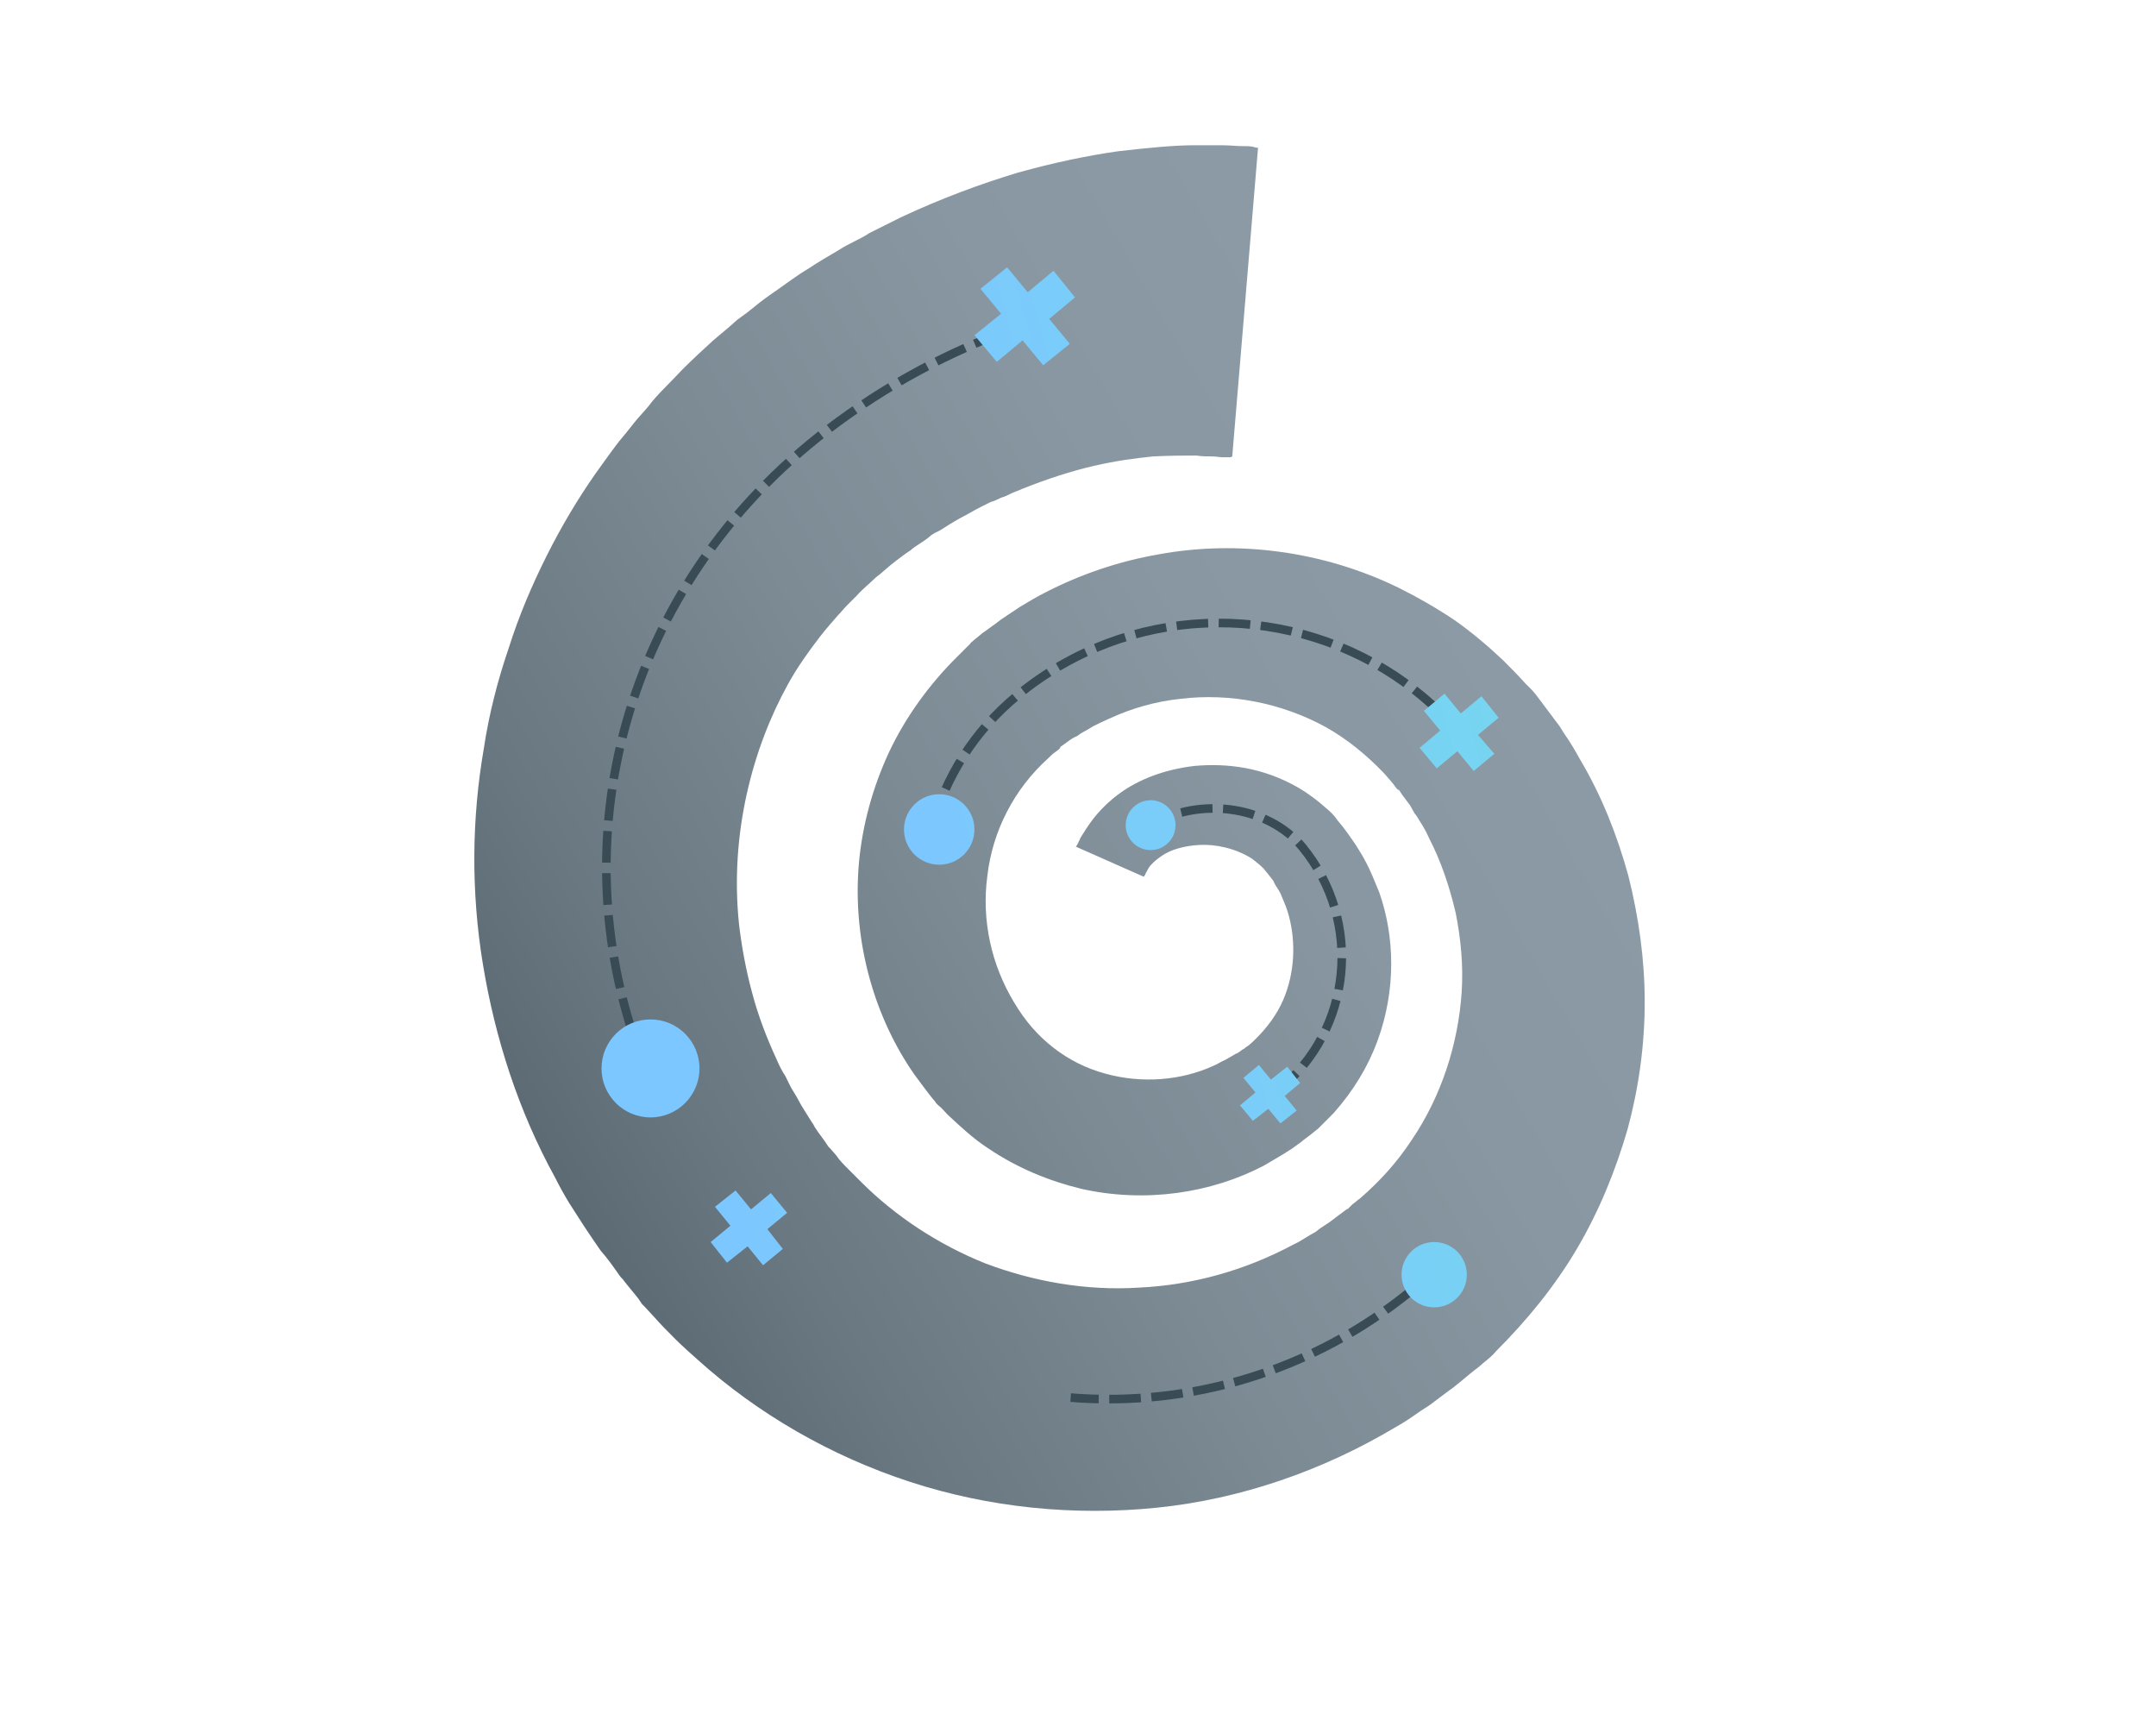 <?xml version="1.0" encoding="utf-8"?>
<!-- Generator: Adobe Illustrator 18.0.0, SVG Export Plug-In . SVG Version: 6.00 Build 0)  -->
<!DOCTYPE svg PUBLIC "-//W3C//DTD SVG 1.1//EN" "http://www.w3.org/Graphics/SVG/1.1/DTD/svg11.dtd">
<svg version="1.1" xmlns="http://www.w3.org/2000/svg" xmlns:xlink="http://www.w3.org/1999/xlink" x="0px" y="0px"
	 viewBox="0 0 250.9 200.9" enable-background="new 0 0 250.9 200.9" xml:space="preserve">
<g id="locked">
	<g>
		<g>
			<linearGradient id="SVGID_1_" gradientUnits="userSpaceOnUse" x1="60.756" y1="137.244" x2="181.557" y2="67.5">
				<stop  offset="0" style="stop-color:#5A6872"/>
				<stop  offset="0.167" style="stop-color:#6A7882"/>
				<stop  offset="0.44" style="stop-color:#7D8B95"/>
				<stop  offset="0.716" style="stop-color:#8897A1"/>
				<stop  offset="1" style="stop-color:#8C9BA5"/>
			</linearGradient>
			<path fill="url(#SVGID_1_)" d="M125.2,98.5c0,0,0.1-0.1,0.2-0.3c0.1-0.1,0.1-0.3,0.2-0.4c0.1-0.3,0.3-0.6,0.5-0.9
				c0.8-1.3,2-3,4.2-4.6c2.2-1.6,5.2-2.8,8.8-3.2c3.6-0.3,7.8,0.1,12.1,2.6c1,0.6,2.1,1.4,3.1,2.3c0.5,0.4,1,0.9,1.4,1.5
				c0.5,0.6,0.6,0.7,1.1,1.4c0.4,0.6,0.8,1.1,1.1,1.6c0.3,0.5,0.7,1.1,1,1.7c0.6,1.1,1.1,2.4,1.6,3.6c1.8,5.1,2,11.3-0.2,17.3
				c-1.1,3-2.8,5.8-5.1,8.4c-0.6,0.6-1.2,1.2-1.8,1.8l-0.5,0.4l-0.5,0.4l-0.4,0.3c-0.1,0.1-0.3,0.2-0.5,0.4l-1.1,0.8l-1.1,0.7
				c-0.7,0.4-1.5,0.9-2.2,1.3c-6.1,3.2-13.8,4.4-21.3,2.7c-3.7-0.9-7.4-2.4-10.8-4.7c-1.7-1.1-3.2-2.5-4.7-3.9
				c-0.4-0.4-0.7-0.8-1.1-1.1l-0.3-0.3c0.1,0.1-0.2-0.3-0.2-0.3l-0.1-0.1l-0.4-0.5c-0.4-0.5-1.2-1.6-1.8-2.4
				c-4.6-6.6-7.1-15.2-6.5-23.9c0.3-4.3,1.4-8.7,3.2-12.8c1.8-4.1,4.5-8,7.7-11.3c0.4-0.4,0.8-0.8,1.2-1.2l0.6-0.6l0.3-0.3
				c0.1-0.1-0.1,0,0.3-0.3l0.1-0.1l1.1-0.9l0.3-0.2l0.4-0.3l0.7-0.5c1-0.8,1.9-1.3,2.9-2c1-0.6,2-1.2,3-1.7
				c4.1-2.1,8.5-3.6,13.1-4.4c9.2-1.7,19.2-0.4,28,3.9c2.2,1.1,4.3,2.3,6.4,3.7c2,1.4,3.9,3,5.7,4.7c0.9,0.9,1.8,1.8,2.6,2.7
				l0.3,0.3l0.2,0.2l0.3,0.3l0.5,0.6l0.9,1.2l1.2,1.6l0.6,0.8l0.5,0.8c0.7,1,1.3,2,1.9,3.1c2.5,4.2,4.3,8.8,5.6,13.5
				c1.2,4.8,1.9,9.7,1.9,14.7c0,5-0.7,10-2,14.8c-1.4,4.8-3.3,9.5-5.9,13.9c-2.6,4.4-5.8,8.3-9.4,11.9c-0.4,0.5-0.9,0.9-1.4,1.3
				l-0.7,0.6l-0.4,0.3l-0.5,0.4l-1.2,1c-0.4,0.3-0.7,0.6-1.3,1l-1.6,1.2c-0.5,0.4-1.1,0.8-1.6,1.1c-1,0.7-2,1.4-3.1,2
				c-8.4,5-17.9,8.3-27.6,9.3c-9.7,1-19.6,0-28.8-3c-9.2-3-17.7-7.9-24.7-14.2c-0.9-0.8-1.8-1.6-2.6-2.4c-0.8-0.8-1.7-1.7-2.4-2.5
				l-1.2-1.3l-0.3-0.3l-0.4-0.6l-0.4-0.5l-0.9-1.1l-0.4-0.5c-0.1-0.2-0.3-0.3-0.5-0.6c-0.7-1-1.4-2-2.2-2.9c-0.7-1-1.3-1.9-1.9-2.8
				c-0.6-0.9-1.2-1.9-1.8-2.8c-0.6-1-1.1-1.9-1.6-2.9c-4.3-7.8-7-16.3-8.4-24.8c-1.4-8.5-1.3-17,0.1-25.1c0.6-4,1.6-7.9,2.9-11.7
				c1.2-3.8,2.7-7.3,4.4-10.7c1.7-3.4,3.6-6.6,5.7-9.6c1.1-1.5,2.1-3,3.2-4.3c0.6-0.7,1.1-1.4,1.7-2.1c0.6-0.7,1.2-1.3,1.7-2
				c1.1-1.3,2.4-2.5,3.5-3.7c1.2-1.2,2.4-2.3,3.6-3.4c0.6-0.5,1.2-1,1.9-1.6l0.9-0.8l1.1-0.8c0.5-0.4,1-0.8,1.5-1.2
				c0.3-0.2,0.5-0.4,0.8-0.6l1-0.7c1.3-0.9,2.6-1.9,3.8-2.6c1.2-0.8,2.4-1.5,3.6-2.2c0.6-0.4,1.2-0.7,1.8-1c0.6-0.3,1.2-0.6,1.8-1
				c0.6-0.3,1.2-0.6,1.8-0.9c0.6-0.3,1.2-0.6,1.8-0.9c4.7-2.2,9.3-3.9,13.6-5.2c4.3-1.2,8.2-2,11.7-2.5c3.5-0.4,6.5-0.7,8.9-0.7
				c1.2,0,2.3,0,3.2,0c0.9,0,1.7,0.1,2.3,0.1c0.6,0,1.1,0,1.4,0.1c0.3,0.1,0.5,0.1,0.5,0.1l-3,35.9c0,0-0.1,0.1-0.3,0.1
				c-0.2,0-0.4,0-0.8,0c-0.3,0-0.8-0.1-1.3-0.1c-0.5,0-1.1,0-1.8-0.1c-1.4,0-3,0-5,0.1c-2,0.2-4.3,0.5-6.9,1.1
				c-2.6,0.6-5.4,1.5-8.4,2.7c-0.4,0.2-0.8,0.3-1.2,0.5c-0.4,0.2-0.8,0.4-1.2,0.5c-0.4,0.2-0.8,0.4-1.2,0.5
				c-0.4,0.2-0.8,0.4-1.2,0.6c-0.8,0.4-1.6,0.9-2.4,1.3c-0.9,0.5-1.5,0.9-2.3,1.4l-0.6,0.3c-0.2,0.1-0.5,0.3-0.7,0.5
				c-0.5,0.4-1,0.7-1.6,1.1l-0.4,0.3l-0.2,0.1c0.5-0.4,0.1-0.1,0.2-0.1l-0.1,0.1l-0.6,0.4c-0.4,0.3-0.8,0.6-1.2,0.9
				c-0.8,0.6-1.5,1.3-2.3,1.9c-0.7,0.7-1.5,1.3-2.2,2.1c-0.4,0.4-0.7,0.7-1.1,1.1c-0.4,0.4-0.7,0.8-1.1,1.2
				c-0.7,0.8-1.4,1.6-2.1,2.5c-1.3,1.7-2.6,3.5-3.7,5.5C87.6,87,84.9,97,86,107.5c0.3,2.6,0.8,5.3,1.5,7.9c0.7,2.7,1.7,5.3,2.9,7.9
				c0.3,0.7,0.6,1.3,1,1.9c0.3,0.6,0.6,1.3,1,1.9c0.4,0.6,0.7,1.3,1.1,1.9l1,1.6c0.1,0.1,0.2,0.3,0.3,0.5l0.4,0.6l0.8,1.1l0.4,0.6
				l0.1,0.1c0.2,0.3-0.2-0.2-0.1-0.1l0.2,0.2l0.7,0.8c0.4,0.6,0.9,1.1,1.4,1.6c0.5,0.5,1,1,1.5,1.5c4,4,9,7.3,14.5,9.5
				c5.6,2.1,11.7,3.2,17.9,2.8c6.2-0.3,12.3-2,17.9-5c0.7-0.3,1.4-0.8,2.1-1.2c0.4-0.2,0.7-0.4,0.9-0.6l0.9-0.6
				c0.2-0.1,0.7-0.5,1.1-0.8l1.2-0.9l0.2-0.1c0.3-0.2-0.2,0.1-0.1,0.1l0.2-0.2l0.4-0.4c0.3-0.2,0.6-0.5,0.9-0.7c2.3-2,4.3-4.2,6-6.8
				c3.4-5,5.4-11.1,5.8-17.2c0.2-3.1-0.1-6.2-0.7-9.2c-0.7-3-1.7-6-3.1-8.7c-0.3-0.7-0.7-1.4-1.1-2l-0.3-0.5l-0.3-0.4l-0.5-0.9
				l-0.9-1.2l-0.4-0.6c0,0-0.2-0.3,0,0.1l-0.1-0.1l-0.2-0.2c-0.4-0.6-0.9-1.1-1.4-1.7c-2-2.1-4.3-4-6.8-5.4
				c-5.1-2.8-11.1-4-16.9-3.3c-2.9,0.3-5.7,1.1-8.3,2.3c-0.7,0.3-1.3,0.6-1.9,0.9c-0.6,0.4-1.3,0.7-1.8,1.1l-0.4,0.2l-0.2,0.1
				l-0.3,0.2l-1.1,0.8l-0.1,0.1c0.3-0.2,0,0,0.1,0l-0.2,0.2l-0.4,0.3c-0.3,0.2-0.5,0.4-0.8,0.7c-4,3.6-6.5,8.5-7.1,13.7
				c-0.7,5.2,0.5,10.4,3.1,14.7c1.3,2.2,2.8,3.9,4.6,5.3c1.8,1.4,3.8,2.4,6,3c4.3,1.2,8.9,0.8,12.6-0.9c0.5-0.2,0.9-0.5,1.4-0.7
				l0.7-0.4l0.5-0.3c0.1,0,0.2-0.1,0.4-0.2l0.4-0.3l0.2-0.1l0.1-0.1c0,0,0.2-0.1,0,0l0.3-0.2c0.4-0.3,0.7-0.6,1-0.9
				c1.3-1.3,2.4-2.8,3.1-4.4c1.4-3.2,1.5-6.8,0.7-9.8c-0.2-0.8-0.5-1.5-0.8-2.2c-0.1-0.3-0.3-0.7-0.5-1c-0.2-0.3-0.4-0.6-0.5-0.9
				c-0.1-0.1-0.6-0.8-0.7-0.9c-0.2-0.2-0.3-0.4-0.5-0.6c-0.4-0.4-0.8-0.7-1.3-1.1c-1.9-1.2-4.2-1.7-6.1-1.6
				c-1.9,0.1-3.4,0.6-4.3,1.2c-0.9,0.6-1.5,1.2-1.7,1.6c0,0.1-0.1,0.1-0.1,0.2c-0.1,0.2-0.2,0.3-0.2,0.4c-0.1,0.2-0.2,0.3-0.2,0.3
				L125.2,98.5z"/>
		</g>
		<path fill="none" stroke="#394B54" stroke-miterlimit="10" stroke-dasharray="3.678,1.226" d="M133,96.5
			c6.2-4.1,14.6-2.8,18.6,2.1c7,8.6,5.8,21.2-2.8,28.2"/>
		<path fill="none" stroke="#394B54" stroke-miterlimit="10" stroke-dasharray="3.678,1.226" d="M108.4,96.4
			c1.6-5.9,4.9-11.3,10-15.5c12.9-10.6,30.7-11,43.9-2.3c3,2,5.8,4.5,8.3,7.5"/>
		
			<linearGradient id="SVGID_2_" gradientUnits="userSpaceOnUse" x1="320.364" y1="383.092" x2="253.159" y2="199.29" gradientTransform="matrix(9.813647e-02 -0.995 0.995 9.813647e-02 -118.198 329.947)">
			<stop  offset="0" style="stop-color:#6EEDD8"/>
			<stop  offset="1" style="stop-color:#7CC7FF"/>
		</linearGradient>
		<circle fill="url(#SVGID_2_)" cx="109.3" cy="96.5" r="4.1"/>
		
			<linearGradient id="SVGID_3_" gradientUnits="userSpaceOnUse" x1="283.307" y1="396.642" x2="216.102" y2="212.839" gradientTransform="matrix(9.813647e-02 -0.995 0.995 9.813647e-02 -118.198 329.947)">
			<stop  offset="0" style="stop-color:#6EEDD8"/>
			<stop  offset="1" style="stop-color:#7CC7FF"/>
		</linearGradient>
		<polygon fill="url(#SVGID_3_)" points="149.8,124.1 151.3,126 149.5,127.5 150.9,129.2 149,130.7 147.6,129 145.8,130.4 
			144.3,128.6 146.1,127.1 144.7,125.4 146.5,123.9 147.9,125.6 		"/>
		
			<linearGradient id="SVGID_4_" gradientUnits="userSpaceOnUse" x1="308.813" y1="363.827" x2="253.025" y2="211.251" gradientTransform="matrix(9.813647e-02 -0.995 0.995 9.813647e-02 -118.198 329.947)">
			<stop  offset="0" style="stop-color:#6EEDD8"/>
			<stop  offset="1" style="stop-color:#7CC7FF"/>
		</linearGradient>
		<polygon fill="url(#SVGID_4_)" points="172.4,81 174.4,83.5 172,85.5 173.9,87.7 171.5,89.7 169.6,87.4 167.2,89.4 165.2,87 
			167.6,85 165.7,82.7 168.1,80.7 170,83 		"/>
		<path fill="none" stroke="#394B54" stroke-miterlimit="10" stroke-dasharray="3.678,1.226" d="M167.8,146.9
			c-1.1,1.1-2.3,2.2-3.5,3.2c-11.6,9.5-25.9,13.6-39.7,12.5"/>
		
			<linearGradient id="SVGID_5_" gradientUnits="userSpaceOnUse" x1="243.678" y1="361.478" x2="197.598" y2="235.452" gradientTransform="matrix(9.813647e-02 -0.995 0.995 9.813647e-02 -118.198 329.947)">
			<stop  offset="0" style="stop-color:#6EEDD8"/>
			<stop  offset="1" style="stop-color:#7CC7FF"/>
		</linearGradient>
		<circle fill="url(#SVGID_5_)" cx="166.9" cy="148.3" r="3.8"/>
		
			<linearGradient id="SVGID_6_" gradientUnits="userSpaceOnUse" x1="252.076" y1="311.002" x2="205.682" y2="184.118" gradientTransform="matrix(9.813647e-02 -0.995 0.995 9.813647e-02 -118.198 329.947)">
			<stop  offset="0" style="stop-color:#6EEDD8"/>
			<stop  offset="1" style="stop-color:#7CC7FF"/>
		</linearGradient>
		<polygon fill="url(#SVGID_6_)" points="89.7,138.8 91.6,141.1 89.3,143 91.1,145.3 88.8,147.2 87,145 84.6,146.9 82.7,144.5 
			85,142.6 83.2,140.4 85.6,138.5 87.4,140.7 		"/>
		
			<linearGradient id="SVGID_7_" gradientUnits="userSpaceOnUse" x1="314.334" y1="383.213" x2="247.129" y2="199.411" gradientTransform="matrix(9.813647e-02 -0.995 0.995 9.813647e-02 -118.198 329.947)">
			<stop  offset="0" style="stop-color:#6EEDD8"/>
			<stop  offset="1" style="stop-color:#7CC7FF"/>
		</linearGradient>
		<circle fill="url(#SVGID_7_)" cx="133.9" cy="96" r="2.9"/>
		<path fill="none" stroke="#394B54" stroke-miterlimit="10" stroke-dasharray="3.678,1.226" d="M75.1,124.3
			C64.6,98.1,72.6,68.1,96.3,50c6.8-5.2,14.3-9.2,22-11.9"/>
		
			<linearGradient id="SVGID_8_" gradientUnits="userSpaceOnUse" x1="284.231" y1="338.498" x2="232.838" y2="197.94" gradientTransform="matrix(9.813647e-02 -0.995 0.995 9.813647e-02 -118.198 329.947)">
			<stop  offset="0" style="stop-color:#6EEDD8"/>
			<stop  offset="1" style="stop-color:#7CC7FF"/>
		</linearGradient>
		<circle fill="url(#SVGID_8_)" cx="75.7" cy="124.3" r="5.7"/>
		
			<linearGradient id="SVGID_9_" gradientUnits="userSpaceOnUse" x1="356.66" y1="321.361" x2="310.048" y2="193.881" gradientTransform="matrix(9.813647e-02 -0.995 0.995 9.813647e-02 -118.198 329.947)">
			<stop  offset="0" style="stop-color:#6EEDD8"/>
			<stop  offset="1" style="stop-color:#7CC7FF"/>
		</linearGradient>
		<polygon fill="url(#SVGID_9_)" points="122.6,31.5 125.1,34.6 122.1,37.1 124.5,40 121.4,42.5 119,39.6 116,42.1 113.4,39 
			116.5,36.5 114.1,33.6 117.2,31.1 119.6,34 		"/>
	</g>
</g>
<g id="Layer_1">
</g>
</svg>
